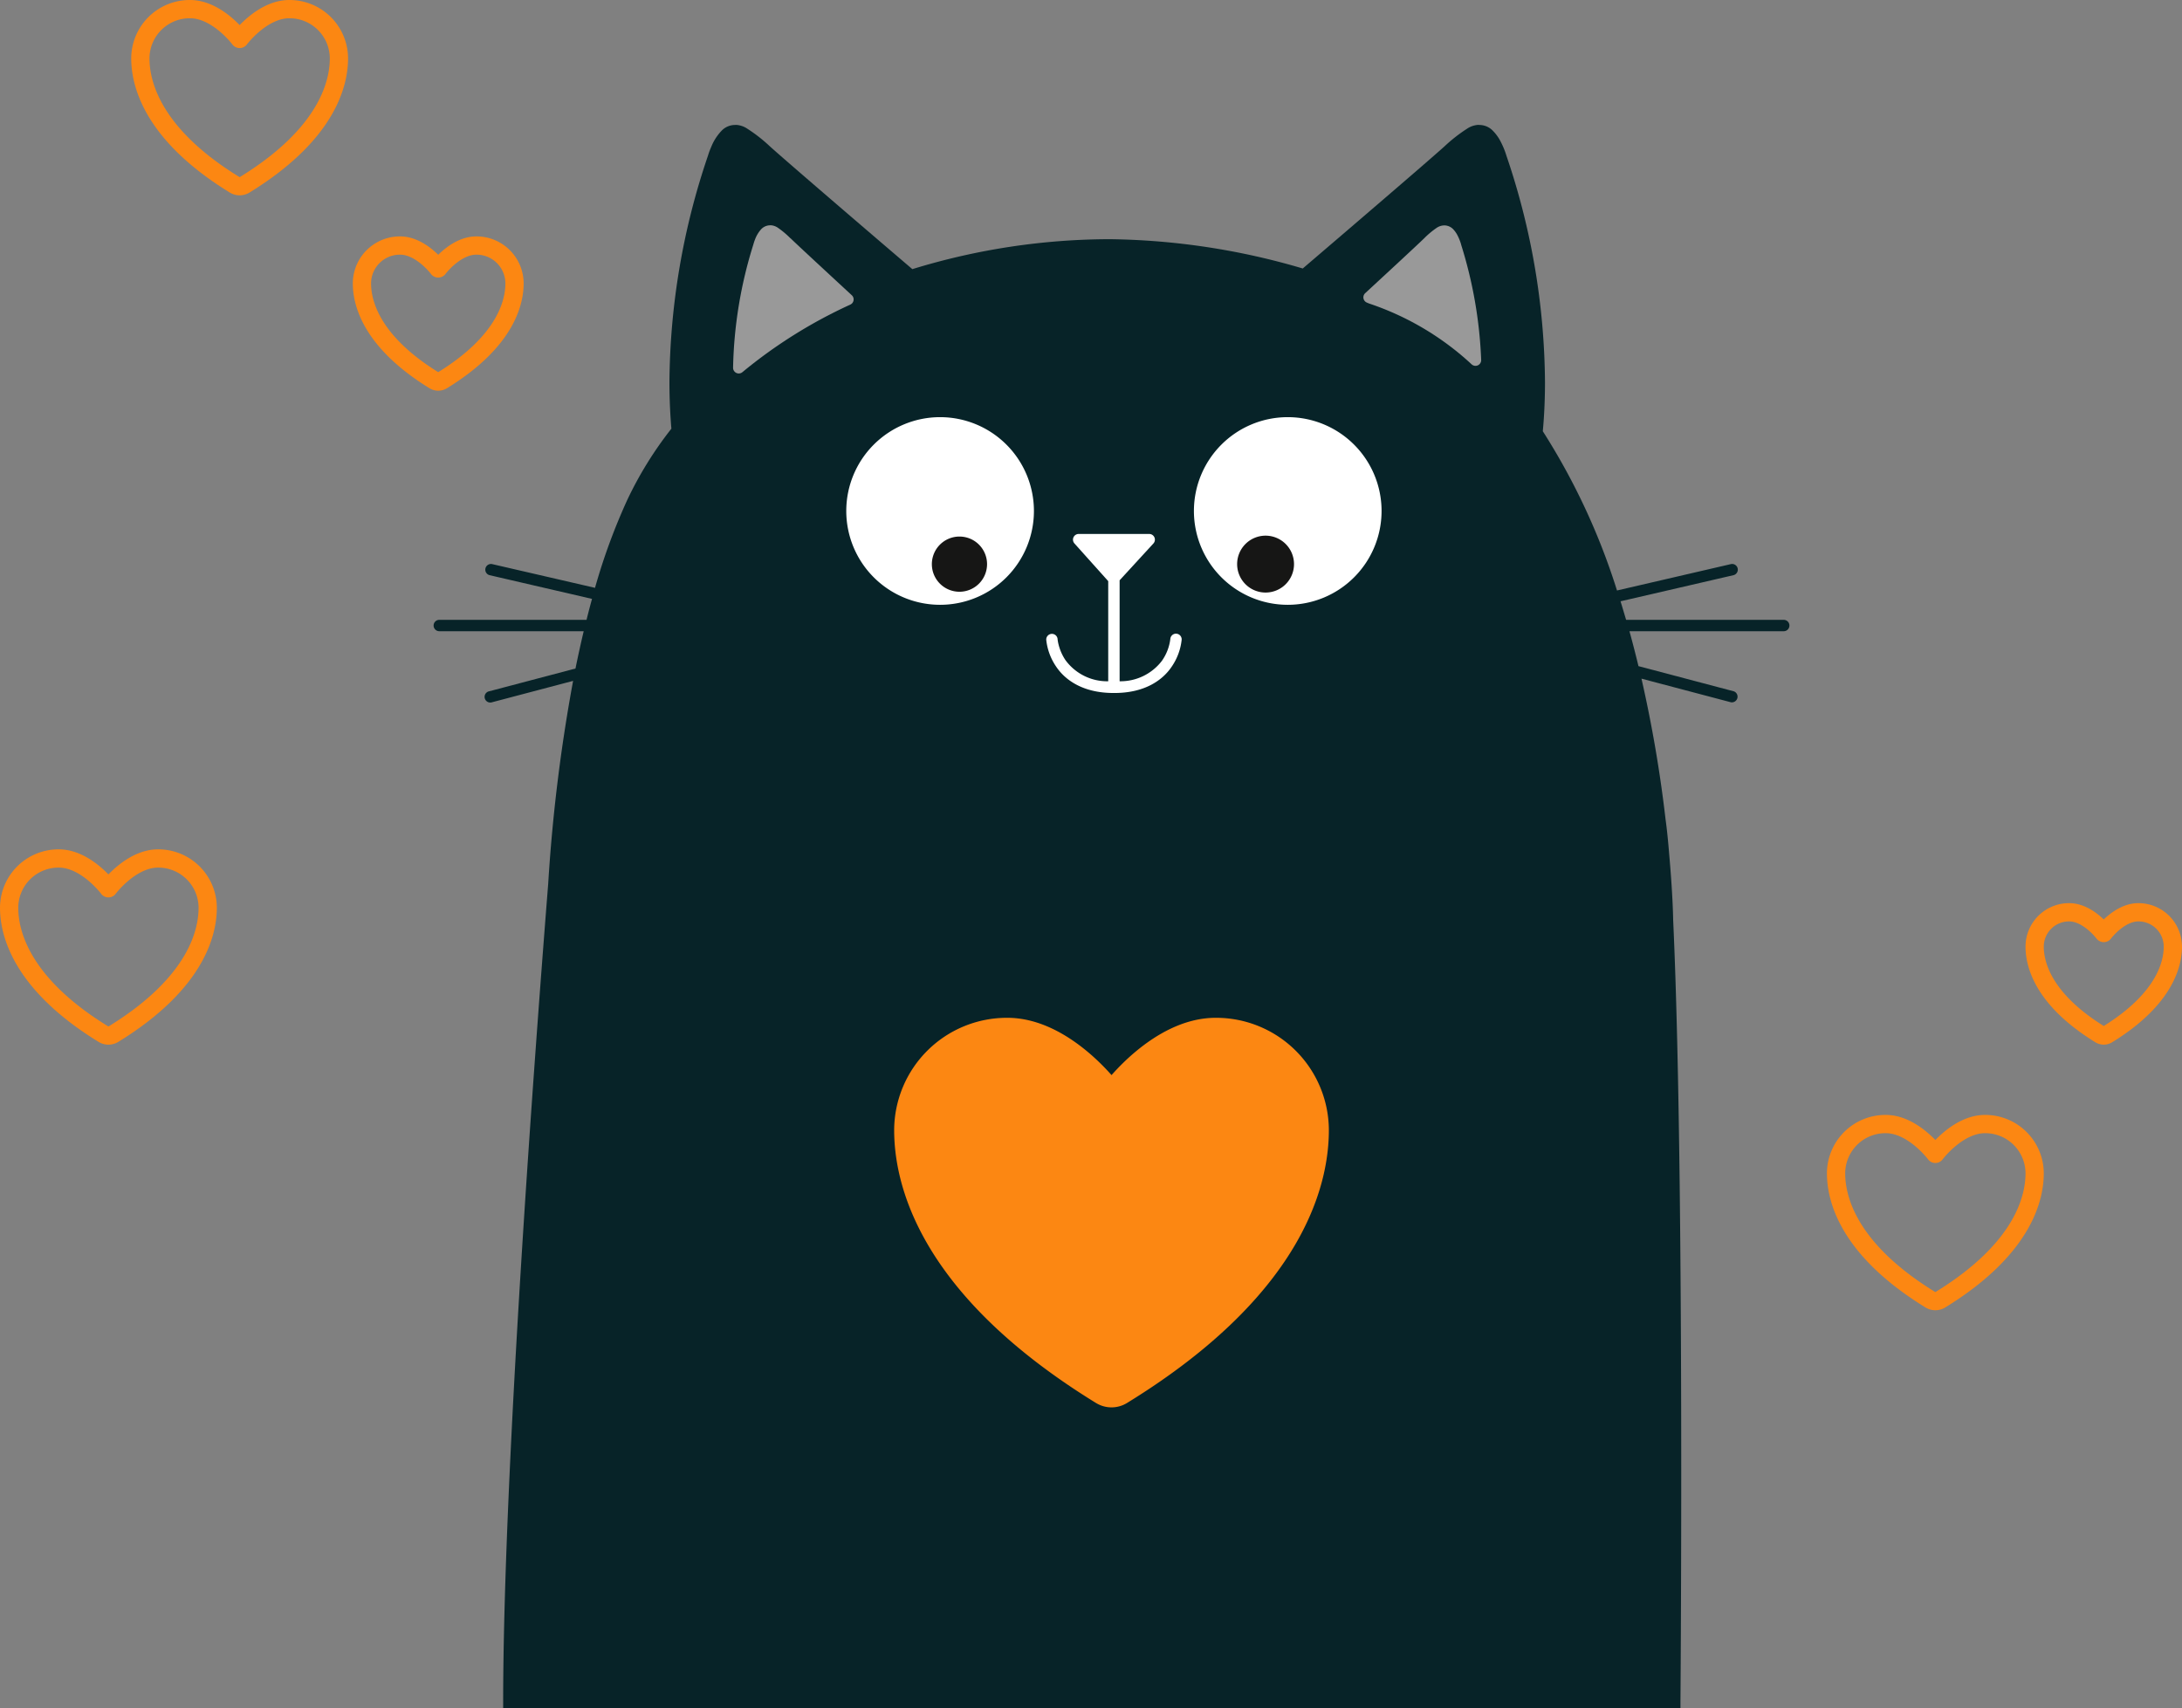 <svg xmlns="http://www.w3.org/2000/svg" xmlns:xlink="http://www.w3.org/1999/xlink" width="238.999" height="187.125" viewBox="0 0 238.999 187.125">
  <rect x="0" y="0" width="238.999" height="187.125" fill="#808080" stroke="none"/>
  <defs>
    <clipPath id="clip-path">
      <rect id="Rechteck_1290" data-name="Rechteck 1290" width="148.505" height="173.445" fill="none"/>
    </clipPath>
  </defs>
  <g id="Gruppe_1656" data-name="Gruppe 1656" transform="translate(-1332.001 -2365.605)">
    <g id="Gruppe_1655" data-name="Gruppe 1655" transform="translate(1379.495 2379.285)">
      <g id="Gruppe_1654" data-name="Gruppe 1654" clip-path="url(#clip-path)">
        <path id="Pfad_2642" data-name="Pfad 2642" d="M147.883,54.212H130.615c-.2-.675-.4-1.35-.609-2.028L142.39,49.32a.623.623,0,0,0-.282-1.213L129.62,51a73.028,73.028,0,0,0-8.127-17.444c.128-1.385.239-3.189.239-5.375a78.386,78.386,0,0,0-4.217-24.786A9.086,9.086,0,0,0,116.86,1.8a4.719,4.719,0,0,0-.84-1.16,2.047,2.047,0,0,0-1.4-.63h0l-.2-.012a2.448,2.448,0,0,0-1.247.436,16.884,16.884,0,0,0-2.444,1.915c-2.114,1.9-11.39,9.841-15.529,13.38a77.58,77.58,0,0,0-21.134-3.21A73.948,73.948,0,0,0,52.437,15.8c-4.1-3.5-13.476-11.534-15.6-13.445A16.815,16.815,0,0,0,34.388.436,2.448,2.448,0,0,0,33.141,0l-.163.009-.034,0h0a2.041,2.041,0,0,0-1.4.63,5.564,5.564,0,0,0-1.124,1.743,8.718,8.718,0,0,0-.371,1,78.429,78.429,0,0,0-4.218,24.794c0,2.043.1,3.751.214,5.1a40.574,40.574,0,0,0-4.833,7.805,66.529,66.529,0,0,0-3.533,9.629L6.4,48.107a.623.623,0,0,0-.28,1.213l11.231,2.6q-.314,1.14-.6,2.295H.623a.623.623,0,0,0,0,1.246H16.44c-.323,1.36-.622,2.726-.9,4.086L6.1,62.038a.623.623,0,1,0,.318,1.2L15.279,60.9a183.873,183.873,0,0,0-2.728,22.235c-1.411,17.791-4.932,64.634-4.933,89.686v.622H136.569l0-.617s.086-10.644.086-24.97c0-19.236-.156-45.09-.884-60.778l-.007-.353c0-.012-.049-2.551-.412-6.649v.006c-.127-1.6-.267-2.972-.42-4.065A143.645,143.645,0,0,0,132.3,60.657l9.792,2.586a.623.623,0,0,0,.319-1.2l-10.44-2.757c-.306-1.264-.63-2.539-.989-3.824h16.9a.623.623,0,0,0,0-1.246" transform="translate(0 0)" fill="#072328"/>
        <path id="Pfad_2643" data-name="Pfad 2643" d="M56.722,36.471l3.814,4.258,3.9-4.258Z" transform="translate(13.935 8.96)" fill="#fff"/>
        <path id="Pfad_2644" data-name="Pfad 2644" d="M92.463,10.935a5.63,5.63,0,0,0-.358-.924,2.921,2.921,0,0,0-.487-.724,1.359,1.359,0,0,0-.929-.445v0l-.032,0-.1,0a1.53,1.53,0,0,0-.823.3,9.192,9.192,0,0,0-1.329,1.12c-.865.837-4.068,3.8-6.45,6a.622.622,0,0,0-.191.567.629.629,0,0,0,.374.466l.208.087.052.02a30.921,30.921,0,0,1,11.216,6.658.623.623,0,0,0,1.043-.482,48.281,48.281,0,0,0-2.195-12.627" transform="translate(20.085 2.17)" fill="#999"/>
        <path id="Pfad_2645" data-name="Pfad 2645" d="M32.606,10.245a9.371,9.371,0,0,0-1.328-1.12,1.537,1.537,0,0,0-.823-.3l-.12.007h-.012v0a1.358,1.358,0,0,0-.928.445,3.446,3.446,0,0,0-.645,1.071,5.26,5.26,0,0,0-.2.6,47.987,47.987,0,0,0-2.216,13.481.623.623,0,0,0,1.02.488,53.313,53.313,0,0,1,11.819-7.4.624.624,0,0,0,.166-1.025c-2.4-2.219-5.829-5.386-6.728-6.257" transform="translate(6.468 2.169)" fill="#999"/>
        <path id="Pfad_2646" data-name="Pfad 2646" d="M68.122,46.894a.624.624,0,0,0-.661.583v0a5.261,5.261,0,0,1-.944,2.419,5.709,5.709,0,0,1-4.611,2.21V41.046l3.7-4.031a.623.623,0,0,0-.46-1.044H57.423a.623.623,0,0,0-.465,1.039l3.7,4.129V52.107a5.663,5.663,0,0,1-4.684-2.317,5.377,5.377,0,0,1-.732-1.616,4.406,4.406,0,0,1-.111-.526l-.019-.138,0-.031v0a.623.623,0,0,0-1.243.077,6.382,6.382,0,0,0,1.078,2.935c.978,1.467,2.935,2.911,6.335,2.9h0c3.4.015,5.36-1.429,6.34-2.9a6.4,6.4,0,0,0,1.08-2.934.623.623,0,0,0-.582-.661m-9.305-9.678h4.908L61.9,39.2v-.48a.622.622,0,1,0-1.244,0v.549Z" transform="translate(13.234 8.837)" fill="#fff"/>
        <path id="Pfad_2647" data-name="Pfad 2647" d="M56.84,35.98A10.277,10.277,0,1,1,46.562,25.7,10.278,10.278,0,0,1,56.84,35.98" transform="translate(8.914 6.314)" fill="#fff"/>
        <path id="Pfad_2648" data-name="Pfad 2648" d="M49.857,39.218A3.023,3.023,0,1,1,46.835,36.2a3.022,3.022,0,0,1,3.022,3.022" transform="translate(10.763 8.892)" fill="#161615"/>
        <path id="Pfad_2649" data-name="Pfad 2649" d="M87.408,35.98A10.277,10.277,0,1,1,77.13,25.7,10.278,10.278,0,0,1,87.408,35.98" transform="translate(16.424 6.314)" fill="#fff"/>
        <path id="Pfad_2650" data-name="Pfad 2650" d="M76.884,39.236a3.115,3.115,0,1,1-3.115-3.115,3.116,3.116,0,0,1,3.115,3.115" transform="translate(17.358 8.874)" fill="#161615"/>
      </g>
    </g>
    <path id="Icon_akar-heart" data-name="Icon akar-heart" d="M14.4,4.5A11.347,11.347,0,0,0,3,15.789c0,5.033,2,16.979,21.639,29.055a2.246,2.246,0,0,0,2.335,0C46.617,32.769,48.613,20.823,48.613,15.789A11.347,11.347,0,0,0,37.21,4.5c-6.3,0-11.4,6.842-11.4,6.842S20.7,4.5,14.4,4.5Z" transform="translate(1427.941 2473.592)" fill="#fc8712" stroke="#fc8712" stroke-linecap="round" stroke-linejoin="round" stroke-width="2"/>
    <path id="Icon_akar-heart-2" data-name="Icon akar-heart" d="M8.438,4.5A5.411,5.411,0,0,0,3,9.883c0,2.4.952,8.1,10.319,13.855a1.071,1.071,0,0,0,1.114,0C23.8,17.98,24.751,12.284,24.751,9.883A5.411,5.411,0,0,0,19.313,4.5c-3,0-5.438,3.263-5.438,3.263S11.441,4.5,8.438,4.5Z" transform="translate(1530.109 2484.23)" fill="none" stroke="#fc8712" stroke-linecap="round" stroke-linejoin="round" stroke-width="2"/>
    <path id="Icon_akar-heart-3" data-name="Icon akar-heart" d="M8.438,4.5A5.411,5.411,0,0,0,3,9.883c0,2.4.952,8.1,10.319,13.855a1.071,1.071,0,0,0,1.114,0C23.8,17.98,24.751,12.284,24.751,9.883A5.411,5.411,0,0,0,19.313,4.5c-3,0-5.438,3.263-5.438,3.263S11.441,4.5,8.438,4.5Z" transform="translate(1344.374 2362.105)" fill="none" stroke="#fc8712" stroke-linecap="round" stroke-linejoin="round" stroke-width="2"/>
    <path id="Icon_akar-heart-4" data-name="Icon akar-heart" d="M7.178,4.5A4.157,4.157,0,0,0,3,8.636c0,1.844.731,6.221,7.928,10.645a.823.823,0,0,0,.856,0c7.2-4.424,7.928-8.8,7.928-10.645A4.157,4.157,0,0,0,15.533,4.5c-2.307,0-4.178,2.507-4.178,2.507S9.485,4.5,7.178,4.5Z" transform="translate(1368.645 2388)" fill="none" stroke="#fc8712" stroke-linecap="round" stroke-linejoin="round" stroke-width="2"/>
    <path id="Icon_akar-heart-5" data-name="Icon akar-heart" d="M6.785,4.5A3.766,3.766,0,0,0,3,8.247c0,1.671.662,5.636,7.182,9.644a.746.746,0,0,0,.775,0c6.52-4.008,7.182-7.973,7.182-9.644A3.766,3.766,0,0,0,14.355,4.5c-2.09,0-3.785,2.271-3.785,2.271S8.875,4.5,6.785,4.5Z" transform="translate(1551.86 2461.033)" fill="none" stroke="#fc8712" stroke-linecap="round" stroke-linejoin="round" stroke-width="2"/>
    <path id="Icon_akar-heart-6" data-name="Icon akar-heart" d="M8.438,4.5A5.411,5.411,0,0,0,3,9.883c0,2.4.952,8.1,10.319,13.855a1.071,1.071,0,0,0,1.114,0C23.8,17.98,24.751,12.284,24.751,9.883A5.411,5.411,0,0,0,19.313,4.5c-3,0-5.438,3.263-5.438,3.263S11.441,4.5,8.438,4.5Z" transform="translate(1330.001 2455.139)" fill="none" stroke="#fc8712" stroke-linecap="round" stroke-linejoin="round" stroke-width="2"/>
  </g>
</svg>
